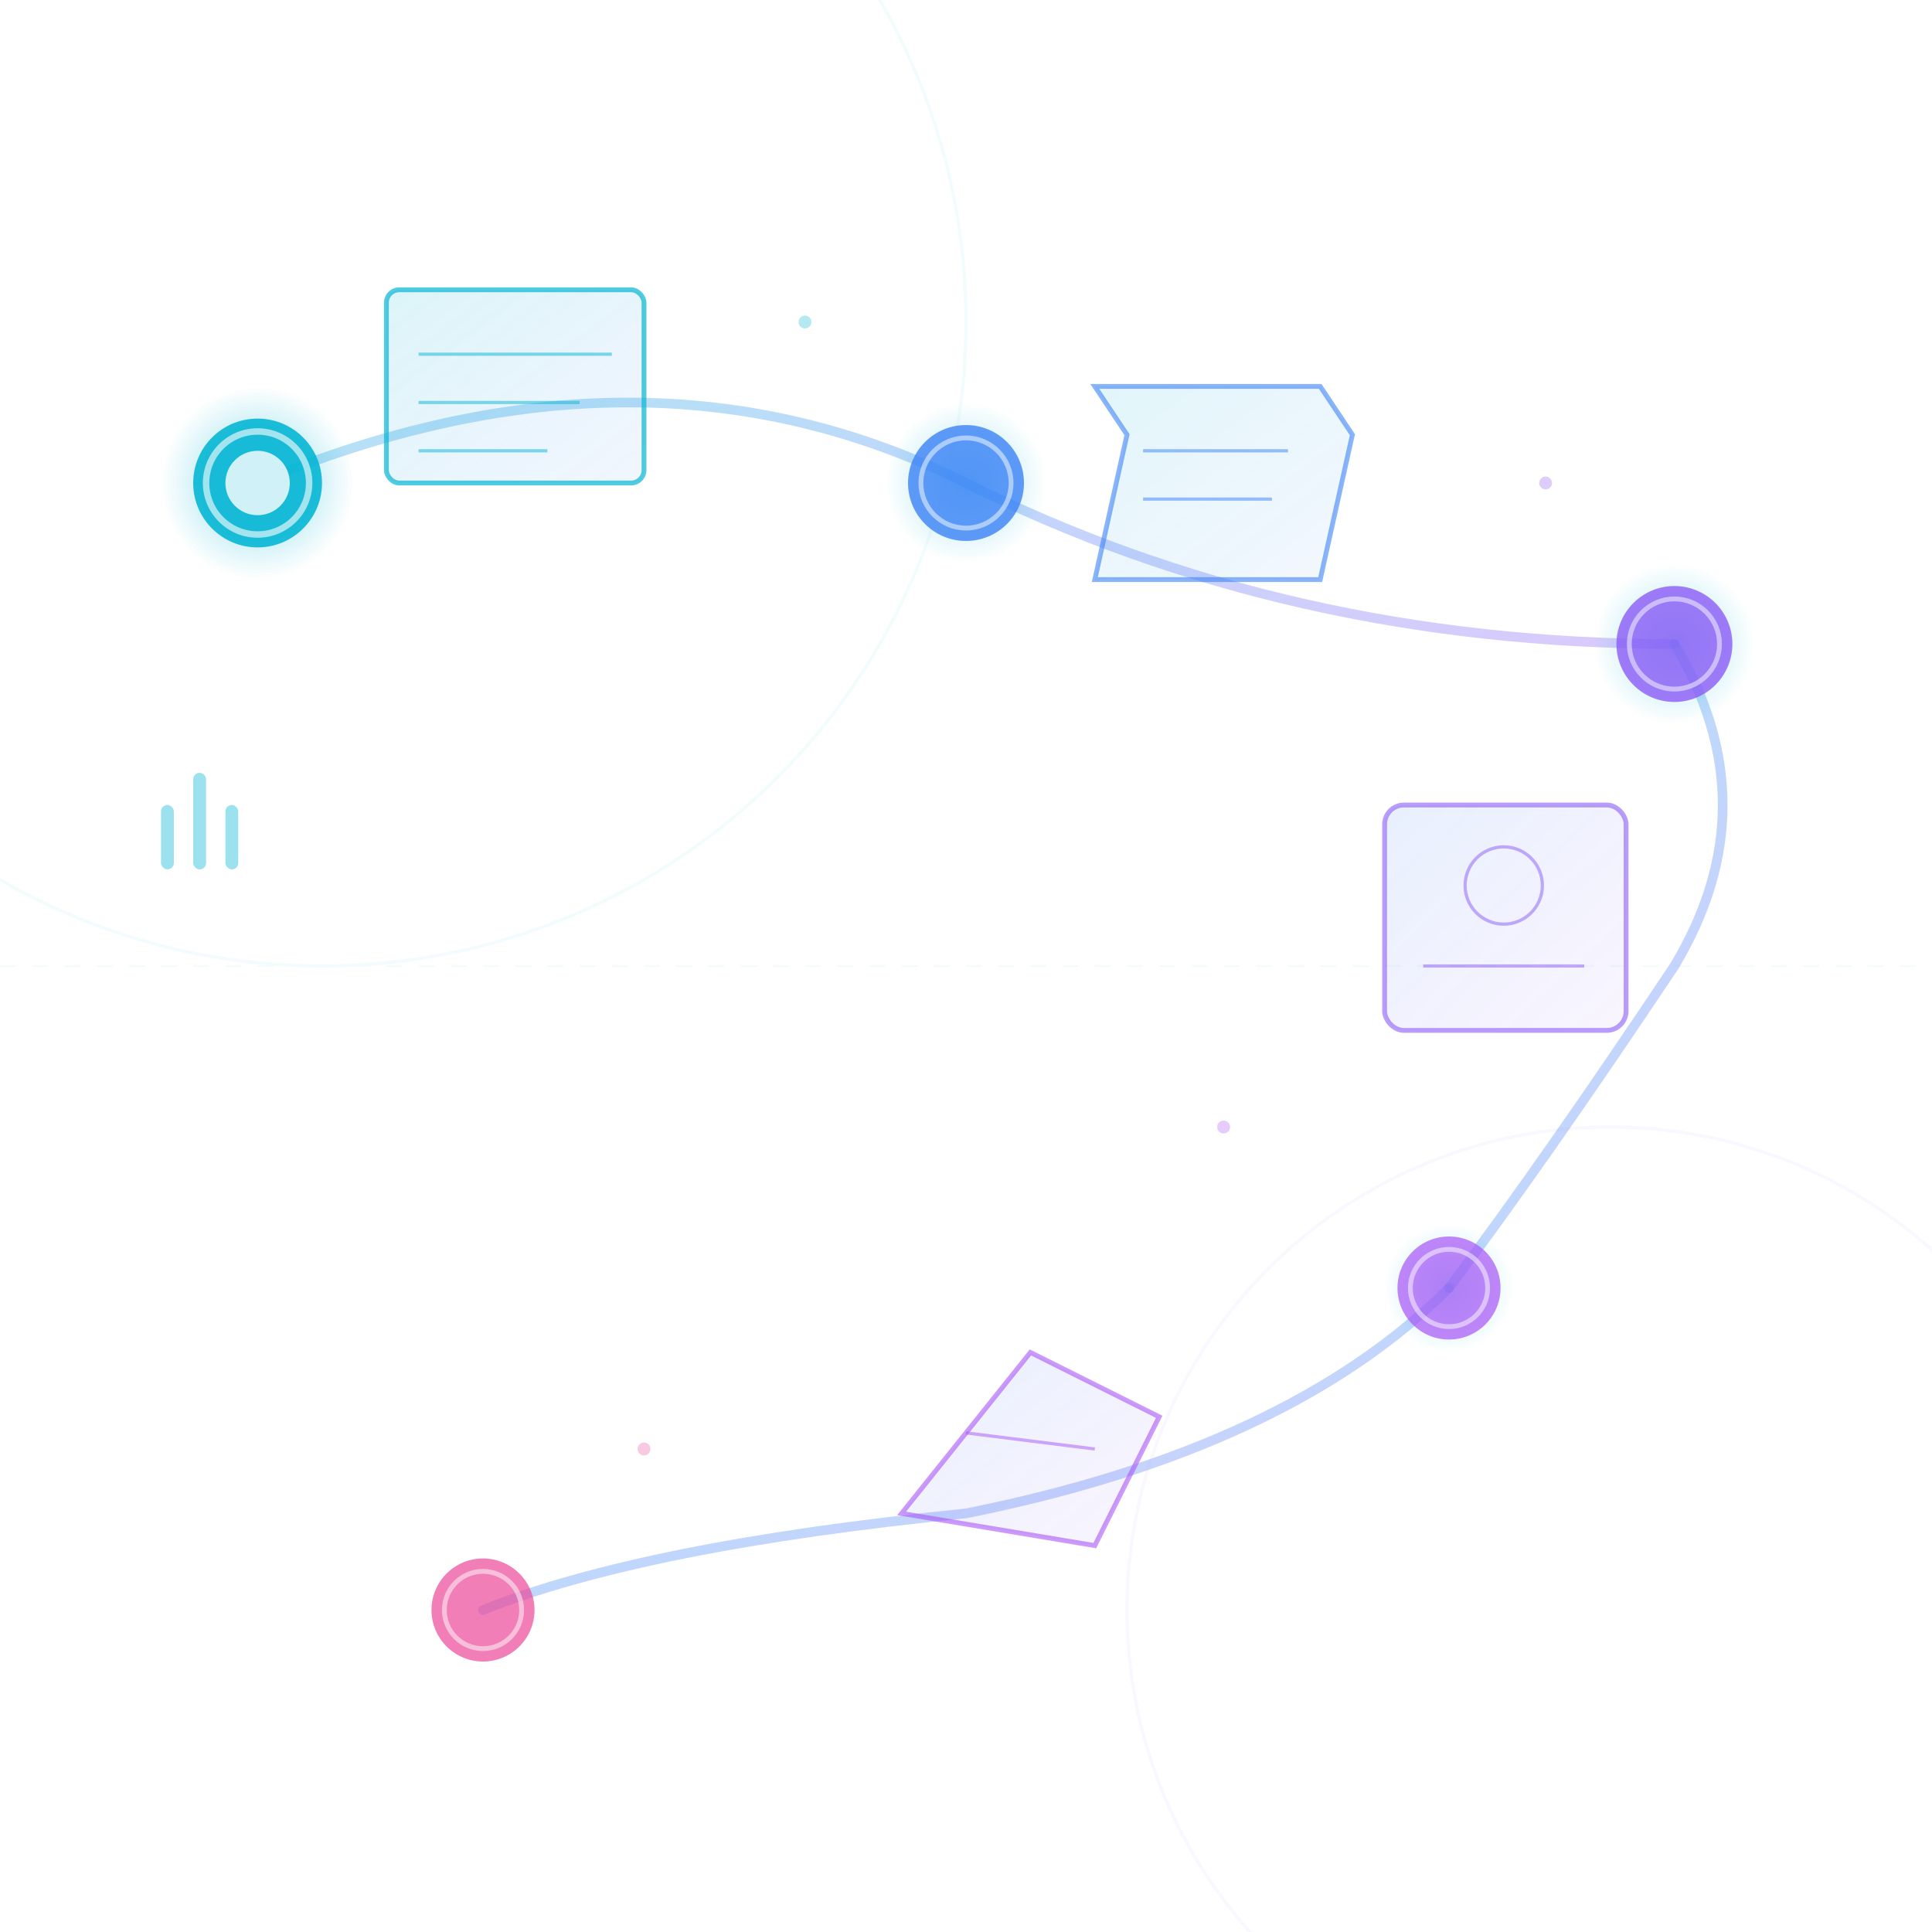 <svg width="600" height="600" viewBox="0 0 600 600" xmlns="http://www.w3.org/2000/svg">
  <defs>
    <!-- Gradients -->
    <linearGradient id="pathGrad" x1="0%" y1="0%" x2="100%" y2="100%">
      <stop offset="0%" style="stop-color:#06b6d4;stop-opacity:0.8" />
      <stop offset="50%" style="stop-color:#3b82f6;stop-opacity:0.8" />
      <stop offset="100%" style="stop-color:#8b5cf6;stop-opacity:0.8" />
    </linearGradient>
    
    <radialGradient id="nodeGlowRoadmap">
      <stop offset="0%" style="stop-color:#06b6d4;stop-opacity:0.6" />
      <stop offset="100%" style="stop-color:#06b6d4;stop-opacity:0" />
    </radialGradient>
    
    <linearGradient id="boxGrad1" x1="0%" y1="0%" x2="100%" y2="100%">
      <stop offset="0%" style="stop-color:#06b6d4;stop-opacity:0.2" />
      <stop offset="100%" style="stop-color:#3b82f6;stop-opacity:0.1" />
    </linearGradient>
    
    <linearGradient id="boxGrad2" x1="0%" y1="0%" x2="100%" y2="100%">
      <stop offset="0%" style="stop-color:#3b82f6;stop-opacity:0.2" />
      <stop offset="100%" style="stop-color:#8b5cf6;stop-opacity:0.1" />
    </linearGradient>
    
    <filter id="glowRoadmap">
      <feGaussianBlur stdDeviation="3" result="coloredBlur"/>
      <feMerge>
        <feMergeNode in="coloredBlur"/>
        <feMergeNode in="SourceGraphic"/>
      </feMerge>
    </filter>
  </defs>
  
  <!-- Background elements -->
  <g opacity="0.05">
    <circle cx="100" cy="100" r="200" fill="none" stroke="#06b6d4" stroke-width="1"/>
    <circle cx="500" cy="500" r="150" fill="none" stroke="#8b5cf6" stroke-width="1"/>
    <line x1="0" y1="300" x2="600" y2="300" stroke="#06b6d4" stroke-width="0.5" stroke-dasharray="5,5"/>
  </g>
  
  <!-- Main flowing path -->
  <path d="M 80 150 Q 200 100 300 150 T 520 200" 
        fill="none" 
        stroke="url(#pathGrad)" 
        stroke-width="3" 
        opacity="0.4"
        stroke-linecap="round"/>
  
  <path d="M 520 200 Q 550 250 520 300 Q 480 360 450 400" 
        fill="none" 
        stroke="url(#pathGrad)" 
        stroke-width="3" 
        opacity="0.4"
        stroke-linecap="round"/>
  
  <path d="M 450 400 Q 400 450 300 470 Q 200 480 150 500" 
        fill="none" 
        stroke="url(#pathGrad)" 
        stroke-width="3" 
        opacity="0.4"
        stroke-linecap="round"/>
  
  <!-- Glowing orbs along path -->
  <circle cx="80" cy="150" r="30" fill="url(#nodeGlowRoadmap)" opacity="0.8">
    <animate attributeName="r" values="30;40;30" dur="3s" repeatCount="indefinite"/>
  </circle>
  
  <circle cx="300" cy="150" r="25" fill="url(#nodeGlowRoadmap)" opacity="0.6">
    <animate attributeName="r" values="25;35;25" dur="3.5s" repeatCount="indefinite"/>
  </circle>
  
  <circle cx="520" cy="200" r="25" fill="url(#nodeGlowRoadmap)" opacity="0.6">
    <animate attributeName="r" values="25;35;25" dur="4s" repeatCount="indefinite"/>
  </circle>
  
  <circle cx="450" cy="400" r="20" fill="url(#nodeGlowRoadmap)" opacity="0.5">
    <animate attributeName="r" values="20;28;20" dur="3.2s" repeatCount="indefinite"/>
  </circle>
  
  <!-- Node 1 - Start -->
  <g filter="url(#glowRoadmap)">
    <circle cx="80" cy="150" r="20" fill="#06b6d4" opacity="0.9"/>
    <circle cx="80" cy="150" r="16" fill="none" stroke="#fff" stroke-width="2" opacity="0.6"/>
    <circle cx="80" cy="150" r="10" fill="#fff" opacity="0.8"/>
  </g>
  
  <!-- Geometric box 1 -->
  <g transform="translate(120, 90)">
    <rect x="0" y="0" width="80" height="60" fill="url(#boxGrad1)" stroke="#06b6d4" stroke-width="1.5" opacity="0.7" rx="4"/>
    <line x1="10" y1="20" x2="70" y2="20" stroke="#06b6d4" stroke-width="1" opacity="0.5"/>
    <line x1="10" y1="35" x2="60" y2="35" stroke="#06b6d4" stroke-width="1" opacity="0.5"/>
    <line x1="10" y1="50" x2="50" y2="50" stroke="#06b6d4" stroke-width="1" opacity="0.5"/>
  </g>
  
  <!-- Node 2 -->
  <g filter="url(#glowRoadmap)">
    <circle cx="300" cy="150" r="18" fill="#3b82f6" opacity="0.8"/>
    <circle cx="300" cy="150" r="14" fill="none" stroke="#fff" stroke-width="1.5" opacity="0.5"/>
  </g>
  
  <!-- Geometric box 2 -->
  <g transform="translate(340, 120)">
    <polygon points="0,0 70,0 80,15 70,60 0,60 10,15" 
             fill="url(#boxGrad1)" 
             stroke="#3b82f6" 
             stroke-width="1.5" 
             opacity="0.6"/>
    <line x1="15" y1="20" x2="60" y2="20" stroke="#3b82f6" stroke-width="1" opacity="0.5"/>
    <line x1="15" y1="35" x2="55" y2="35" stroke="#3b82f6" stroke-width="1" opacity="0.5"/>
  </g>
  
  <!-- Node 3 -->
  <g filter="url(#glowRoadmap)">
    <circle cx="520" cy="200" r="18" fill="#8b5cf6" opacity="0.8"/>
    <circle cx="520" cy="200" r="14" fill="none" stroke="#fff" stroke-width="1.5" opacity="0.5"/>
  </g>
  
  <!-- Geometric box 3 -->
  <g transform="translate(430, 250)">
    <rect x="0" y="0" width="75" height="70" fill="url(#boxGrad2)" stroke="#8b5cf6" stroke-width="1.5" opacity="0.6" rx="6"/>
    <circle cx="37" cy="25" r="12" fill="none" stroke="#8b5cf6" stroke-width="1" opacity="0.5"/>
    <line x1="12" y1="50" x2="62" y2="50" stroke="#8b5cf6" stroke-width="1" opacity="0.5"/>
  </g>
  
  <!-- Node 4 -->
  <g filter="url(#glowRoadmap)">
    <circle cx="450" cy="400" r="16" fill="#a855f7" opacity="0.7"/>
    <circle cx="450" cy="400" r="12" fill="none" stroke="#fff" stroke-width="1.5" opacity="0.5"/>
  </g>
  
  <!-- Geometric box 4 -->
  <g transform="translate(280, 420)">
    <polygon points="40,0 80,20 60,60 0,50" 
             fill="url(#boxGrad2)" 
             stroke="#a855f7" 
             stroke-width="1.5" 
             opacity="0.6"/>
    <line x1="20" y1="25" x2="60" y2="30" stroke="#a855f7" stroke-width="1" opacity="0.5"/>
  </g>
  
  <!-- Node 5 - End -->
  <g filter="url(#glowRoadmap)">
    <circle cx="150" cy="500" r="16" fill="#ec4899" opacity="0.7"/>
    <circle cx="150" cy="500" r="12" fill="none" stroke="#fff" stroke-width="1.5" opacity="0.5"/>
  </g>
  
  <!-- Floating data points -->
  <g opacity="0.4">
    <rect x="50" y="250" width="4" height="20" fill="#06b6d4" rx="2">
      <animate attributeName="height" values="20;30;20" dur="2s" repeatCount="indefinite"/>
    </rect>
    <rect x="60" y="240" width="4" height="30" fill="#06b6d4" rx="2">
      <animate attributeName="height" values="30;40;30" dur="2.5s" repeatCount="indefinite"/>
    </rect>
    <rect x="70" y="250" width="4" height="20" fill="#06b6d4" rx="2">
      <animate attributeName="height" values="20;25;20" dur="3s" repeatCount="indefinite"/>
    </rect>
  </g>
  
  <!-- Small accent particles -->
  <g opacity="0.3">
    <circle cx="250" cy="100" r="2" fill="#06b6d4">
      <animate attributeName="cy" values="100;80;100" dur="4s" repeatCount="indefinite"/>
    </circle>
    <circle cx="480" cy="150" r="2" fill="#8b5cf6">
      <animate attributeName="cy" values="150;170;150" dur="5s" repeatCount="indefinite"/>
    </circle>
    <circle cx="380" cy="350" r="2" fill="#a855f7">
      <animate attributeName="cy" values="350;330;350" dur="4.5s" repeatCount="indefinite"/>
    </circle>
    <circle cx="200" cy="450" r="2" fill="#ec4899">
      <animate attributeName="cy" values="450;470;450" dur="3.8s" repeatCount="indefinite"/>
    </circle>
  </g>
</svg>

